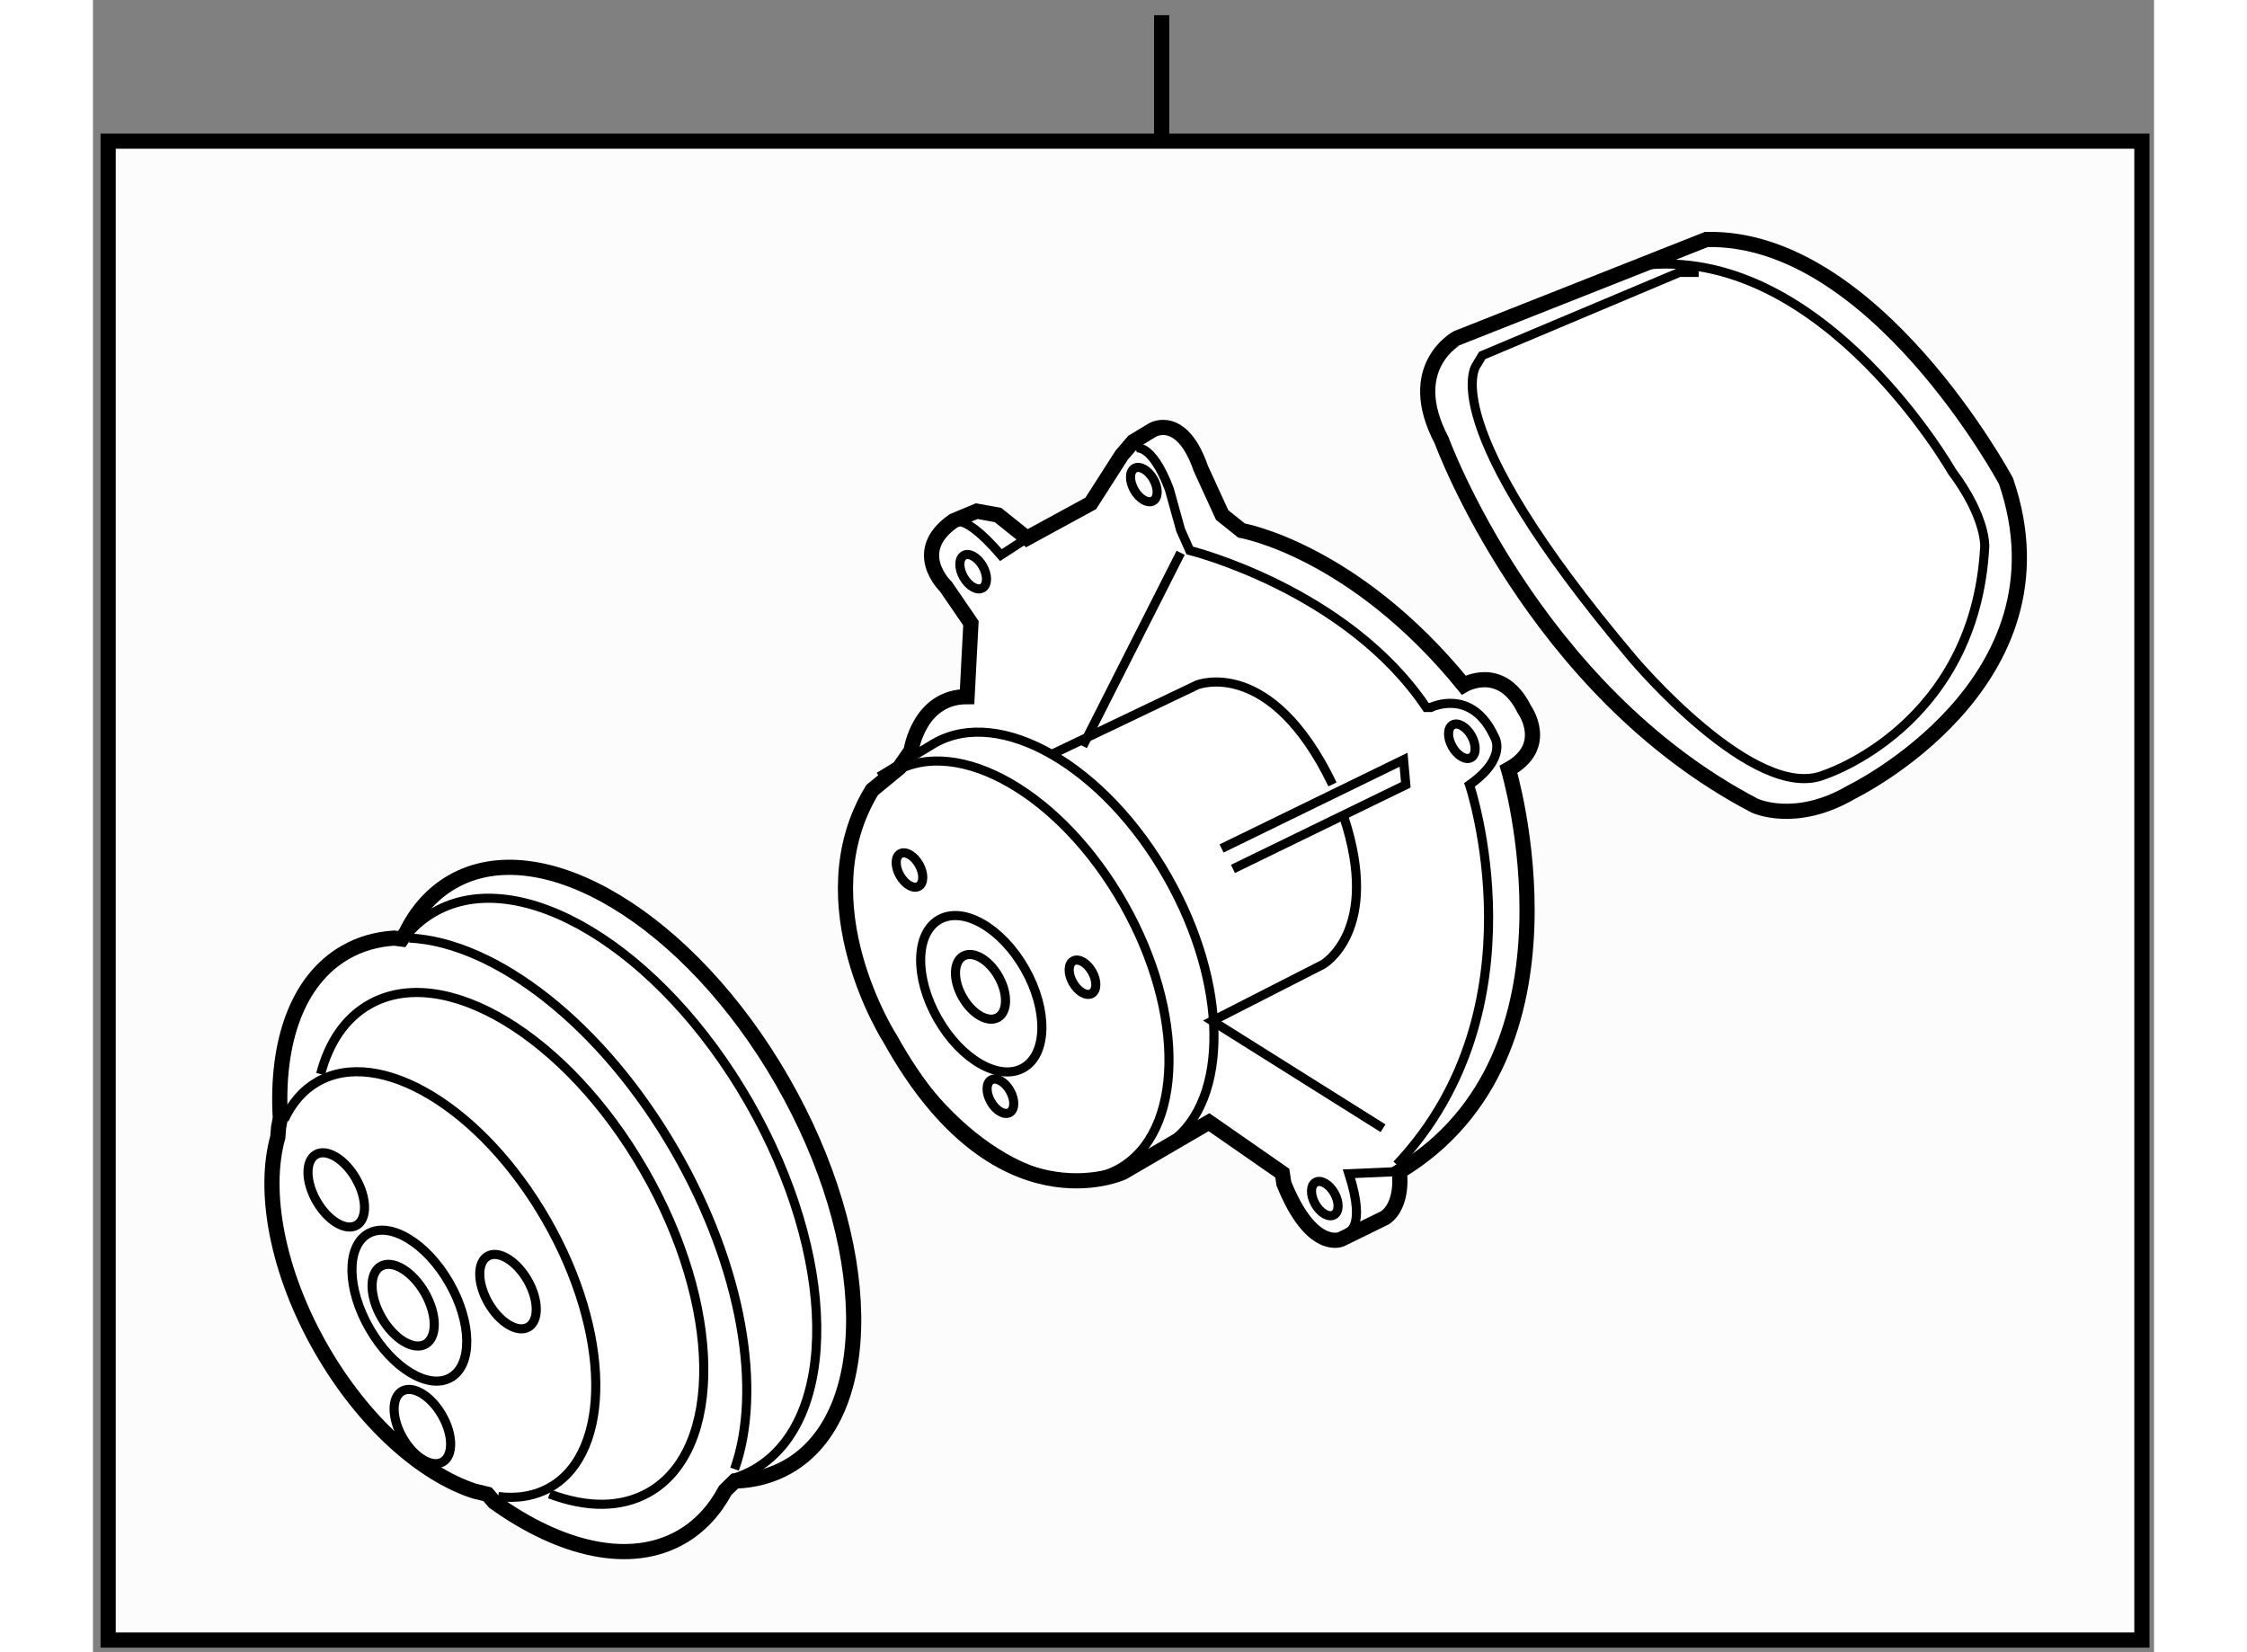 <?xml version="1.0" encoding="utf-8"?>
<!-- Generator: Adobe Illustrator 15.1.0, SVG Export Plug-In . SVG Version: 6.00 Build 0)  -->
<!DOCTYPE svg PUBLIC "-//W3C//DTD SVG 1.1//EN" "http://www.w3.org/Graphics/SVG/1.1/DTD/svg11.dtd">
<svg version="1.1" xmlns="http://www.w3.org/2000/svg" xmlns:xlink="http://www.w3.org/1999/xlink" x="0px" y="0px" width="244.8px"
	 height="180px" viewBox="86.083 105.035 67.898 54.429" enable-background="new 0 0 244.8 180" xml:space="preserve">
	
<rect x="86.083" y="105.035" width="67.898" height="54.429" fill="#808080" stroke="none"/>
	
<g><rect x="86.583" y="109.685" fill="#FCFCFC" stroke="#000000" stroke-width="0.5" width="66.998" height="49.379"></rect><line fill="#FCFCFC" stroke="#000000" stroke-width="0.5" x1="121.289" y1="109.616" x2="121.289" y2="105.535"></line></g><g><path fill="#FFFFFF" stroke="#000000" stroke-width="0.5" d="M113.033,129.768c0,0,0.254-1.783,1.846-1.783l0.127-2.42
			l-0.828-1.209c0,0-1.209-1.146,0.255-2.164l0.764-0.318l0.7,0.127l0.954,0.764l2.102-1.146l1.019-1.59l0.382-0.445l0.636-0.385
			c0,0,0.955-0.57,1.592,1.275l0.7,1.527l0.637,0.51c0,0,3.691,0.635,7.32,5.092c0,0,1.239-0.74,2.001,0.807
			c0,0,0.865,1.209-0.525,1.971c0,0,2.806,9.391-3.595,13.25c0,0,0.158,1.076-0.472,1.521l-1.444,0.707c0,0-0.97,0.445-1.889-1.836
			l-0.052-0.342l-2.414-1.678l-2.833,1.652c0,0-4.145,1.939-7.661-4.381c0,0-2.886-4.461-0.603-8.213l0.892-0.734L113.033,129.768z"></path><ellipse transform="matrix(0.87 -0.493 0.493 0.87 -52.444 75.065)" fill="none" stroke="#000000" stroke-width="0.3" cx="116.185" cy="137.024" rx="4.424" ry="7.512"></ellipse><ellipse transform="matrix(0.87 -0.493 0.493 0.87 -52.916 74.869)" fill="none" stroke="#000000" stroke-width="0.3" cx="115.383" cy="137.686" rx="1.654" ry="2.808"></ellipse><ellipse transform="matrix(0.871 -0.491 0.491 0.871 -52.673 74.43)" fill="none" stroke="#000000" stroke-width="0.3" cx="115.366" cy="137.496" rx="0.684" ry="1.161"></ellipse><ellipse transform="matrix(0.871 -0.492 0.492 0.871 -51.144 72.817)" fill="none" stroke="#000000" stroke-width="0.3" cx="112.921" cy="133.681" rx="0.363" ry="0.616"></ellipse><ellipse transform="matrix(0.87 -0.494 0.494 0.87 -52.276 76.465)" fill="none" stroke="#000000" stroke-width="0.3" cx="118.605" cy="137.188" rx="0.364" ry="0.616"></ellipse><ellipse transform="matrix(0.87 -0.494 0.494 0.87 -54.564 75.641)" fill="none" stroke="#000000" stroke-width="0.3" cx="115.902" cy="141.107" rx="0.364" ry="0.617"></ellipse><ellipse transform="matrix(0.87 -0.494 0.494 0.87 -46.151 72.947)" fill="none" stroke="#000000" stroke-width="0.3" cx="115.008" cy="123.834" rx="0.364" ry="0.617"></ellipse><ellipse transform="matrix(0.869 -0.495 0.495 0.869 -44.08 75.544)" fill="none" stroke="#000000" stroke-width="0.3" cx="120.673" cy="121.045" rx="0.363" ry="0.617"></ellipse><ellipse transform="matrix(0.872 -0.49 0.49 0.872 -46.605 80.81)" fill="none" stroke="#000000" stroke-width="0.3" cx="131.128" cy="129.469" rx="0.363" ry="0.618"></ellipse><ellipse transform="matrix(0.871 -0.492 0.492 0.871 -54.699 80.942)" fill="none" stroke="#000000" stroke-width="0.3" cx="126.597" cy="144.505" rx="0.363" ry="0.616"></ellipse><path fill="none" stroke="#000000" stroke-width="0.3" d="M111.981,130.621l1.827-1.105c2.163-1.225,5.605,0.76,7.687,4.434
			c1.99,3.512,2.016,7.301,0.121,8.697"></path><path fill="none" stroke="#000000" stroke-width="0.3" d="M117.734,129.854l4.723-2.256c0,0,2.413-0.971,4.46,3.277"></path><path fill="none" stroke="#000000" stroke-width="0.3" d="M127.284,131.926c1.259,3.777-0.683,4.881-0.683,4.881l-3.646,1.861
			l5.627,3.535"></path><path fill="none" stroke="#000000" stroke-width="0.3" d="M120.416,119.799c0,0,0.525-0.225,1.124,1.348l0.375,1.35l0.3,0.672
			c0,0,5.169,1.275,7.792,5.172h0.15c0,0,1.349-0.674,2.098,0.975c0,0,0.449,0.674-0.824,1.574c0,0,2.474,7.344-2.396,12.514"></path><path fill="none" stroke="#000000" stroke-width="0.3" d="M114.347,122.346c0,0,0.225-0.674,1.648,0.975l0.856-0.557"></path><path fill="none" stroke="#000000" stroke-width="0.3" d="M127.384,145.648c0,0,0.675-0.074,0.075-1.947l1.661-0.072"></path><line fill="none" stroke="#000000" stroke-width="0.3" x1="118.692" y1="129.613" x2="121.915" y2="123.246"></line><polyline fill="none" stroke="#000000" stroke-width="0.3" points="123.263,132.986 129.258,130.063 129.332,130.889 
			123.638,133.66 		"></polyline></g>



	
<g><path fill="#FFFFFF" stroke="#000000" stroke-width="0.5" d="M130.513,119.545c0,0,2.992,8.213,10.313,12.031
			c0,0,1.336,0.637,3.182-0.443c0,0,7.387-3.568,5.096-10.25c0,0-4.33-8.086-9.869-7.959l-8.213,3.248
			C131.021,116.172,129.238,117.125,130.513,119.545z"></path><path fill="none" stroke="#000000" stroke-width="0.3" d="M137.389,113.752c5.793-0.445,9.932,6.811,9.932,6.811
			c1.146,1.529,1.082,2.484,1.082,2.484c-0.318,5.922-5.285,7.512-5.285,7.512c-2.291,0.955-6.303-3.818-6.303-3.818
			c-6.619-7.832-5.157-9.678-5.157-9.678l0.192-0.318l6.494-2.736h0.637"></path></g>



	
<g><path fill="#FFFFFF" stroke="#000000" stroke-width="0.5" d="M106.911,154.134c-0.352,0.658-0.834,1.183-1.447,1.536
			c-1.667,0.957-3.946,0.436-6.165-1.156l-0.22-0.254l-0.426-0.102c-1.737-0.564-3.659-2.268-5.044-4.678
			c-1.458-2.537-1.94-5.191-1.436-6.986l0.023-0.305l0.059-0.32c-0.145-2.514,0.566-4.553,2.14-5.459
			c0.488-0.28,1.029-0.434,1.606-0.471l0.253,0.032l0.142-0.206c0.357-0.727,0.864-1.299,1.521-1.678
			c2.951-1.695,7.819,1.24,10.877,6.561c3.057,5.318,3.142,11.004,0.191,12.699c-0.531,0.305-1.124,0.459-1.757,0.479
			L106.911,154.134z"></path><path fill="none" stroke="#000000" stroke-width="0.3" d="M107.219,153.433c0.92-2.583,0.263-6.618-1.946-10.462
			c-2.406-4.185-5.932-6.895-8.765-7.034"></path><path fill="none" stroke="#000000" stroke-width="0.3" d="M92.384,141.916c0.249-0.539,0.613-0.967,1.092-1.242
			c2.046-1.176,5.422,0.859,7.542,4.549c2.121,3.688,2.179,7.631,0.133,8.805c-0.504,0.291-1.09,0.385-1.716,0.309"></path><path fill="none" stroke="#000000" stroke-width="0.3" d="M107.174,153.738c0.242-0.072,0.475-0.172,0.696-0.299
			c2.813-1.615,2.731-7.035-0.182-12.105c-2.914-5.068-7.554-7.867-10.368-6.25c-0.291,0.168-0.55,0.375-0.78,0.619"></path><path fill="none" stroke="#000000" stroke-width="0.3" d="M93.583,140.418c0.268-1.027,0.798-1.832,1.593-2.287
			c2.46-1.414,6.521,1.033,9.07,5.469c2.55,4.436,2.62,9.176,0.16,10.592c-0.922,0.529-2.07,0.516-3.279,0.059"></path><ellipse transform="matrix(0.867 -0.498 0.498 0.867 -59.337 66.108)" fill="none" stroke="#000000" stroke-width="0.3" cx="94.15" cy="144.19" rx="0.747" ry="1.344"></ellipse><ellipse transform="matrix(0.868 -0.497 0.497 0.868 -60.136 69.163)" fill="none" stroke="#000000" stroke-width="0.3" cx="99.767" cy="147.473" rx="0.746" ry="1.346"></ellipse><ellipse transform="matrix(0.867 -0.498 0.498 0.867 -62.844 68.56)" fill="none" stroke="#000000" stroke-width="0.3" cx="96.99" cy="151.985" rx="0.747" ry="1.344"></ellipse><ellipse transform="matrix(0.867 -0.498 0.498 0.867 -60.936 67.696)" fill="none" stroke="#000000" stroke-width="0.3" cx="96.348" cy="148.001" rx="0.821" ry="1.479"></ellipse><path fill="none" stroke="#000000" stroke-width="0.3" d="M97.82,147.293c0.751,1.307,0.772,2.705,0.046,3.123
			c-0.725,0.416-1.921-0.305-2.672-1.615c-0.753-1.305-0.774-2.703-0.049-3.123C95.871,145.264,97.068,145.984,97.82,147.293z"></path></g>


</svg>